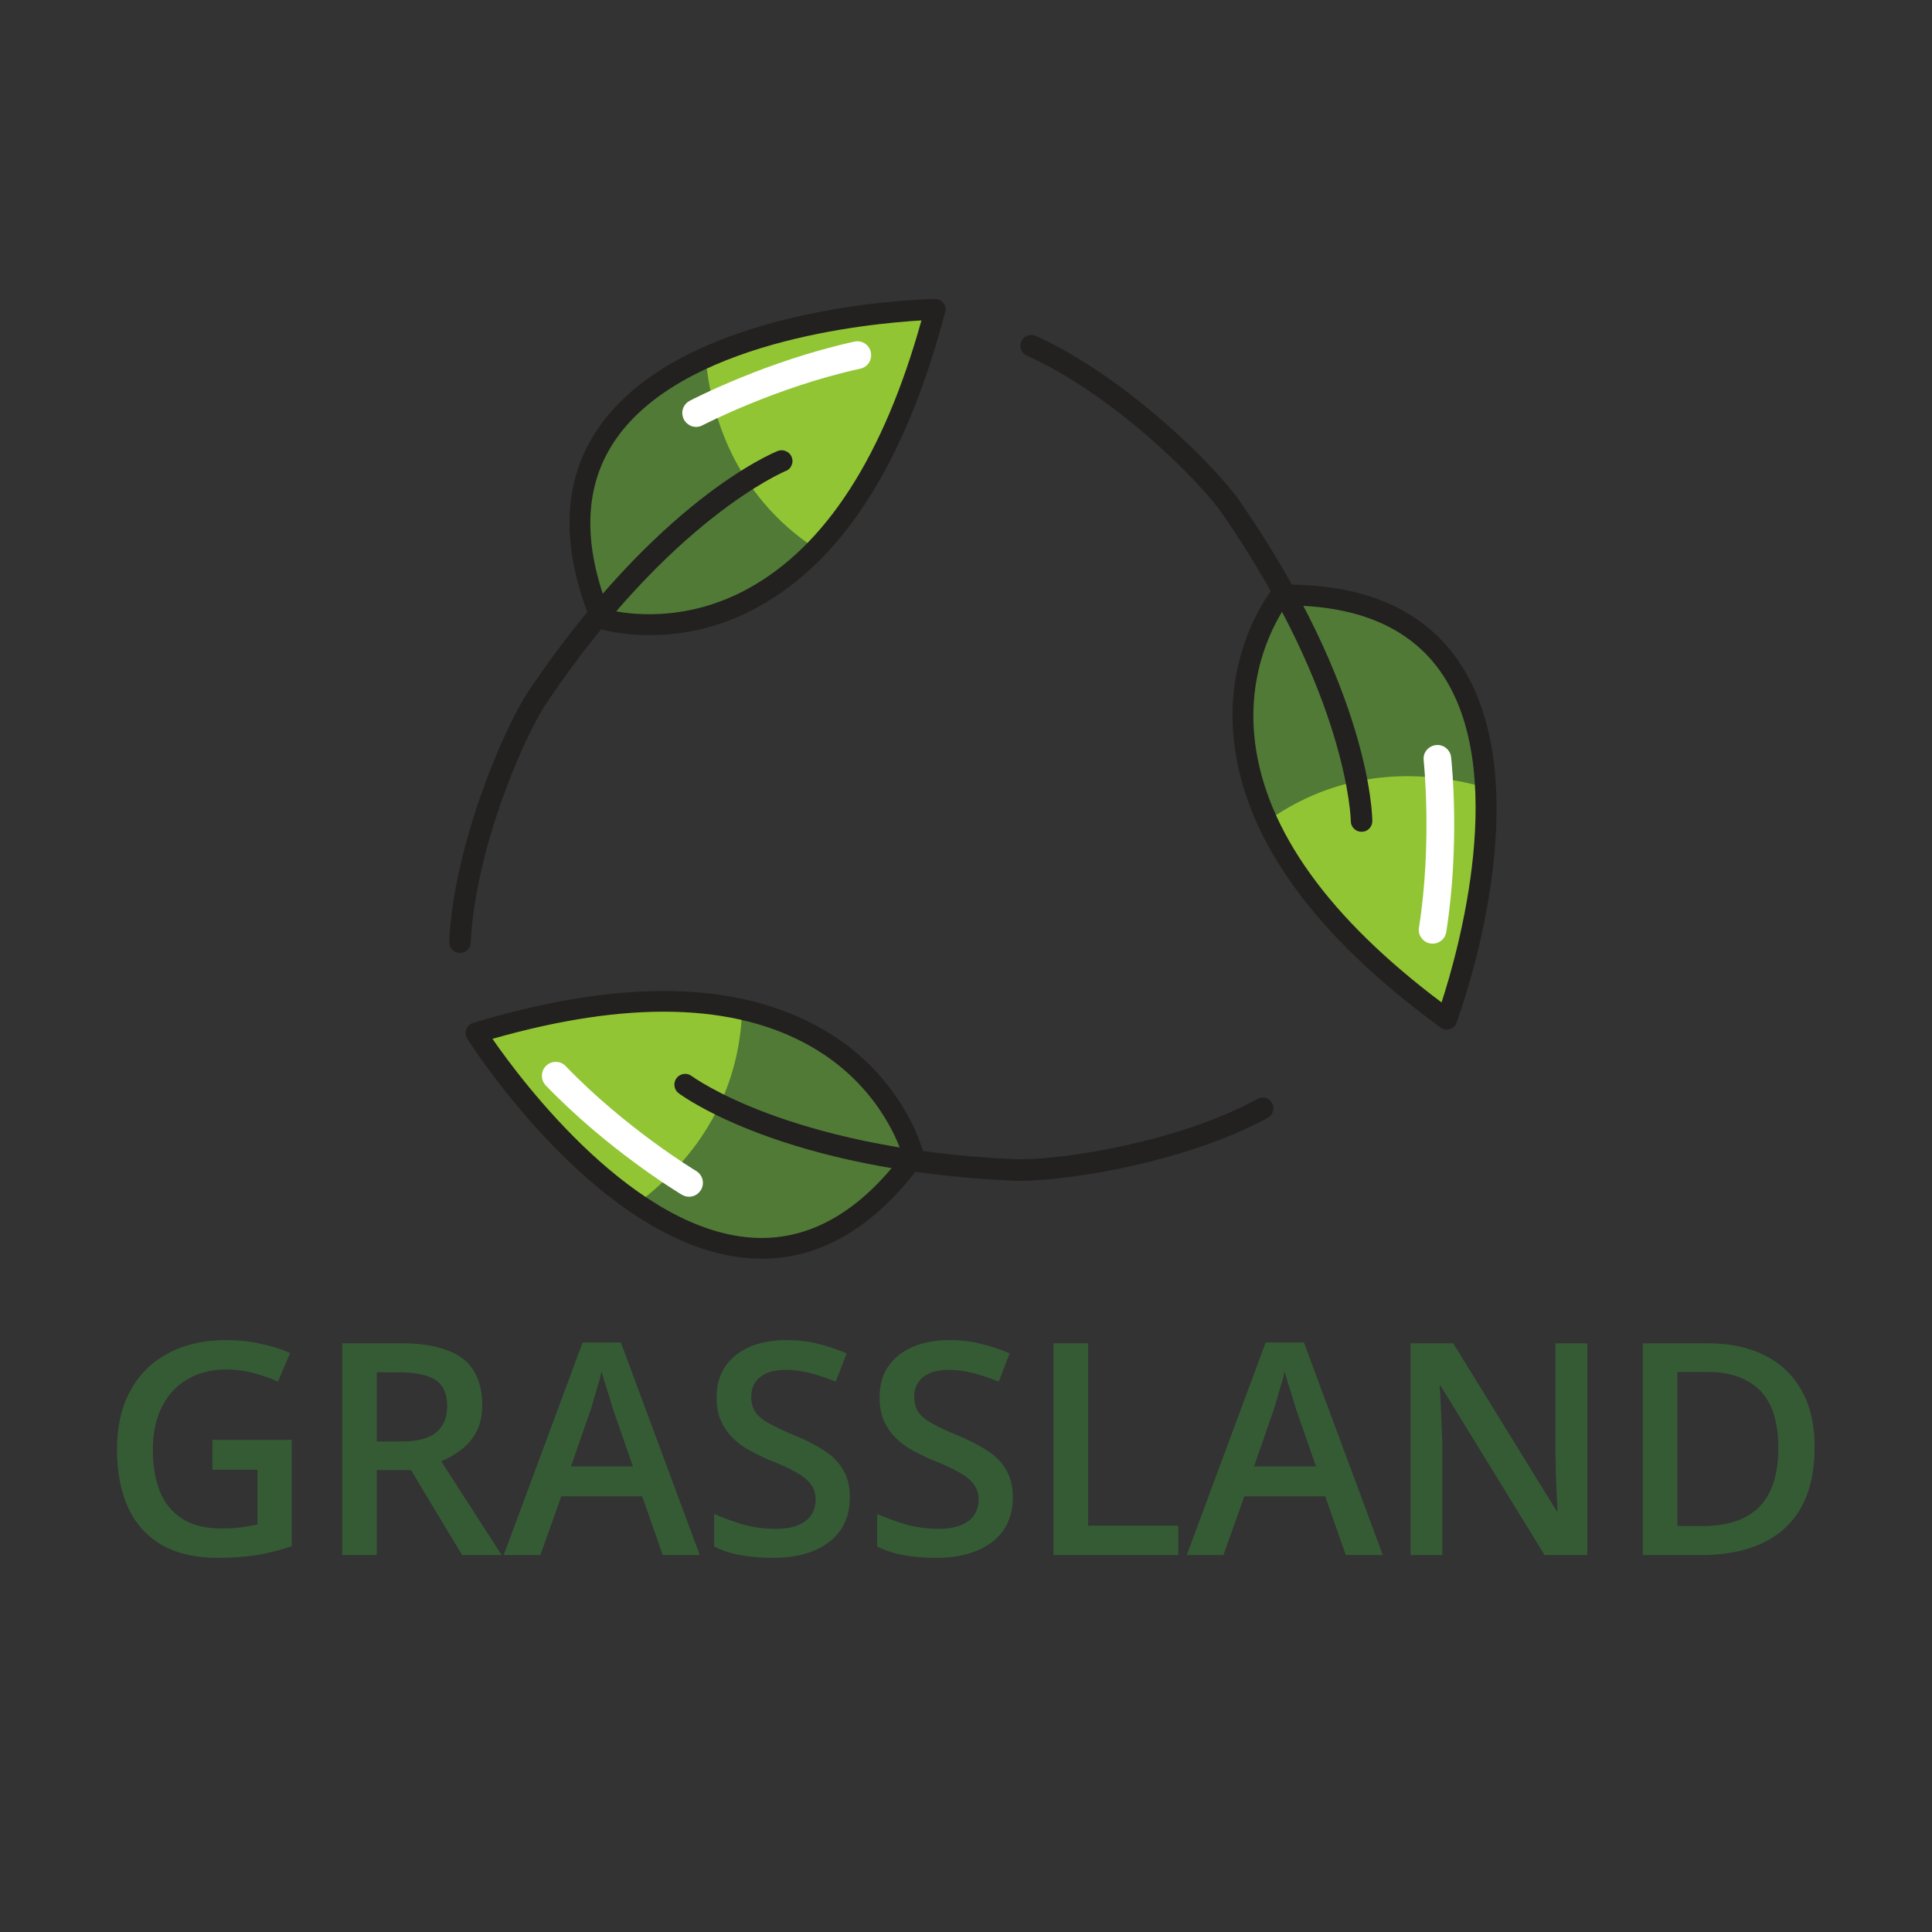 <svg version="1.2" preserveAspectRatio="xMidYMid meet" height="100" viewBox="0 0 75 75" zoomAndPan="magnify" width="100" xmlns:xlink="http://www.w3.org/1999/xlink" xmlns="http://www.w3.org/2000/svg"><rect x="0" y="0" width="75" height="75" fill="#333333" stroke="none"/><defs><clipPath id="2a59e94d48"><path d="M 22 11.605 L 37 11.605 L 37 25 L 22 25 Z M 22 11.605"></path></clipPath><clipPath id="45f9421eb3"><path d="M 17.398 17 L 31 17 L 31 37 L 17.398 37 Z M 17.398 17"></path></clipPath></defs><g id="8d9cd5fa1f"><path d="M 35.473 44.91 C 35.473 44.91 33.293 35.621 18.473 40.098 C 18.473 40.098 27.984 55.109 35.473 44.91 Z M 35.473 44.91" style="stroke:none;fill-rule:nonzero;fill:#507a35;fill-opacity:1;"></path><path d="M 18.473 40.098 C 18.473 40.098 21.125 44.277 24.727 46.727 C 26.418 45.465 28.691 43.062 28.809 39.191 C 26.344 38.648 23 38.73 18.473 40.098 Z M 18.473 40.098" style="stroke:none;fill-rule:nonzero;fill:#91c534;fill-opacity:1;"></path><path d="M 34.965 42.84 C 35.641 43.898 35.848 44.75 35.859 44.816 C 35.891 44.938 35.867 45.047 35.793 45.148 C 33.922 47.695 31.754 48.941 29.348 48.859 C 23.52 48.66 18.406 40.738 18.137 40.32 L 18.137 40.312 C 18.066 40.199 18.055 40.082 18.102 39.957 C 18.148 39.832 18.234 39.75 18.363 39.711 C 24.09 37.98 28.652 38.062 31.922 39.949 C 33.176 40.66 34.188 41.625 34.965 42.84 Z M 35.027 44.828 C 34.828 44.207 33.977 42.059 31.504 40.637 C 28.531 38.926 24.367 38.828 19.117 40.328 C 20.285 42.016 24.699 47.895 29.379 48.055 C 31.457 48.125 33.355 47.039 35.027 44.828 Z M 35.027 44.828" style="stroke:none;fill-rule:nonzero;fill:#232020;fill-opacity:1;"></path><path d="M 27.199 45.625 C 27.27 45.73 27.297 45.848 27.285 45.973 C 27.27 46.098 27.223 46.203 27.133 46.293 C 27.047 46.383 26.941 46.438 26.816 46.453 C 26.691 46.469 26.574 46.441 26.469 46.379 C 26.352 46.309 23.594 44.645 21.172 42.121 C 21.078 42.012 21.031 41.887 21.039 41.738 C 21.043 41.594 21.098 41.473 21.203 41.371 C 21.305 41.273 21.43 41.223 21.574 41.223 C 21.719 41.223 21.844 41.273 21.949 41.375 C 24.266 43.789 26.988 45.438 27.02 45.453 C 27.094 45.496 27.152 45.555 27.199 45.625 Z M 27.199 45.625" style="stroke:none;fill-rule:nonzero;fill:#ffffff;fill-opacity:1;"></path><path d="M 39.57 45.84 C 39.465 45.84 39.367 45.84 39.277 45.832 C 30.426 45.43 26.512 42.562 26.348 42.441 C 26.254 42.371 26.199 42.281 26.184 42.164 C 26.168 42.051 26.195 41.949 26.262 41.855 C 26.332 41.762 26.426 41.707 26.539 41.691 C 26.652 41.676 26.758 41.703 26.848 41.77 C 26.859 41.777 27.824 42.488 29.832 43.234 C 31.688 43.922 34.84 44.793 39.312 44.996 C 41.055 45.078 45.723 44.359 48.832 42.652 C 48.93 42.602 49.035 42.594 49.141 42.625 C 49.25 42.66 49.328 42.727 49.383 42.824 C 49.438 42.922 49.449 43.023 49.422 43.133 C 49.391 43.242 49.328 43.324 49.234 43.383 C 46.152 45.078 41.582 45.84 39.57 45.84 Z M 39.57 45.84" style="stroke:none;fill-rule:nonzero;fill:#232020;fill-opacity:1;"></path><path d="M 23.324 24.008 C 23.324 24.008 32.379 26.996 36.305 12.016 C 36.305 12.016 18.547 12.293 23.324 24.008 Z M 23.324 24.008" style="stroke:none;fill-rule:nonzero;fill:#507a35;fill-opacity:1;"></path><path d="M 36.305 12.016 C 36.305 12.016 31.359 12.098 27.391 13.887 C 27.582 15.988 28.449 19.188 31.68 21.309 C 33.426 19.484 35.102 16.586 36.305 12.016 Z M 36.305 12.016" style="stroke:none;fill-rule:nonzero;fill:#91c534;fill-opacity:1;"></path><g clip-path="url(#2a59e94d48)" clip-rule="nonzero"><path d="M 25.352 24.656 C 24.098 24.68 23.262 24.414 23.199 24.391 C 23.082 24.352 23.004 24.273 22.957 24.16 C 21.762 21.238 21.828 18.734 23.156 16.723 C 26.371 11.848 35.789 11.617 36.289 11.605 L 36.293 11.605 C 36.43 11.605 36.535 11.656 36.621 11.762 C 36.703 11.867 36.727 11.984 36.691 12.113 C 35.172 17.91 32.727 21.766 29.406 23.574 C 28.145 24.27 26.793 24.629 25.352 24.656 Z M 23.625 23.672 C 24.258 23.824 26.539 24.223 29.039 22.852 C 32.047 21.207 34.305 17.703 35.77 12.438 C 33.719 12.559 26.406 13.25 23.828 17.168 C 22.684 18.902 22.617 21.09 23.625 23.672 Z M 23.625 23.672" style="stroke:none;fill-rule:nonzero;fill:#232020;fill-opacity:1;"></path></g><path d="M 27.035 16.574 C 26.91 16.574 26.797 16.539 26.699 16.461 C 26.598 16.387 26.535 16.289 26.504 16.168 C 26.473 16.047 26.48 15.93 26.531 15.816 C 26.582 15.703 26.664 15.617 26.773 15.559 C 26.895 15.496 29.754 14.012 33.164 13.262 C 33.309 13.23 33.445 13.254 33.57 13.332 C 33.695 13.414 33.773 13.527 33.805 13.672 C 33.836 13.816 33.812 13.953 33.734 14.078 C 33.652 14.203 33.539 14.281 33.395 14.312 C 30.129 15.027 27.301 16.496 27.273 16.508 C 27.199 16.551 27.117 16.57 27.035 16.574 Z M 27.035 16.574" style="stroke:none;fill-rule:nonzero;fill:#ffffff;fill-opacity:1;"></path><g clip-path="url(#45f9421eb3)" clip-rule="nonzero"><path d="M 17.855 36.992 L 17.836 36.992 C 17.719 36.988 17.625 36.941 17.547 36.855 C 17.469 36.773 17.434 36.672 17.438 36.555 C 17.613 32.852 19.527 28.293 20.551 26.777 C 25.516 19.43 30.004 17.582 30.191 17.508 C 30.301 17.465 30.406 17.469 30.512 17.516 C 30.617 17.559 30.691 17.637 30.734 17.742 C 30.777 17.852 30.777 17.957 30.73 18.062 C 30.684 18.168 30.609 18.246 30.5 18.285 C 30.445 18.309 26.039 20.145 21.246 27.246 C 20.27 28.691 18.441 33.051 18.273 36.594 C 18.27 36.707 18.227 36.801 18.145 36.879 C 18.062 36.953 17.969 36.992 17.855 36.992 Z M 17.855 36.992" style="stroke:none;fill-rule:nonzero;fill:#232020;fill-opacity:1;"></path></g><path d="M 49.727 23.102 C 49.727 23.102 43.648 30.449 56.164 39.566 C 56.164 39.566 62.371 22.914 49.727 23.102 Z M 49.727 23.102" style="stroke:none;fill-rule:nonzero;fill:#507a35;fill-opacity:1;"></path><path d="M 56.164 39.566 C 56.164 39.566 57.891 34.926 57.664 30.574 C 55.641 29.988 52.352 29.629 49.199 31.871 C 50.258 34.164 52.34 36.785 56.164 39.566 Z M 56.164 39.566" style="stroke:none;fill-rule:nonzero;fill:#91c534;fill-opacity:1;"></path><path d="M 48.387 24.754 C 48.828 23.574 49.375 22.895 49.418 22.84 C 49.496 22.746 49.598 22.695 49.723 22.695 C 52.879 22.648 55.184 23.621 56.57 25.594 C 59.934 30.367 56.715 39.23 56.543 39.699 L 56.543 39.707 C 56.496 39.828 56.406 39.91 56.281 39.949 C 56.152 39.988 56.035 39.969 55.926 39.891 C 51.086 36.363 48.395 32.672 47.922 28.926 C 47.734 27.496 47.891 26.105 48.387 24.754 Z M 49.93 23.504 C 49.559 24.039 48.359 26.016 48.723 28.848 C 49.16 32.246 51.59 35.633 55.961 38.914 C 56.598 36.961 58.613 29.891 55.914 26.062 C 54.715 24.363 52.703 23.5 49.934 23.504 Z M 49.93 23.504" style="stroke:none;fill-rule:nonzero;fill:#232020;fill-opacity:1;"></path><path d="M 55.293 29.27 C 55.34 29.152 55.414 29.062 55.52 29 C 55.625 28.934 55.742 28.91 55.863 28.922 C 55.988 28.938 56.094 28.992 56.18 29.078 C 56.27 29.168 56.32 29.273 56.332 29.398 C 56.348 29.535 56.691 32.734 56.141 36.195 C 56.113 36.336 56.043 36.449 55.922 36.535 C 55.805 36.617 55.672 36.648 55.527 36.625 C 55.387 36.602 55.27 36.531 55.184 36.414 C 55.098 36.301 55.062 36.168 55.082 36.027 C 55.605 32.719 55.27 29.547 55.266 29.516 C 55.258 29.43 55.266 29.352 55.293 29.27 Z M 55.293 29.27" style="stroke:none;fill-rule:nonzero;fill:#ffffff;fill-opacity:1;"></path><path d="M 52.855 32.289 C 52.742 32.289 52.641 32.25 52.559 32.168 C 52.48 32.086 52.438 31.988 52.438 31.875 C 52.438 31.805 52.328 27.031 47.477 19.98 C 46.488 18.547 43.098 15.254 39.859 13.805 C 39.754 13.758 39.68 13.68 39.641 13.574 C 39.598 13.465 39.602 13.359 39.648 13.254 C 39.695 13.145 39.773 13.074 39.883 13.031 C 39.988 12.992 40.098 12.992 40.203 13.039 C 43.578 14.551 47.129 18 48.164 19.508 C 53.191 26.809 53.273 31.668 53.273 31.871 C 53.273 31.984 53.234 32.082 53.152 32.168 C 53.07 32.25 52.973 32.289 52.855 32.289 Z M 52.855 32.289" style="stroke:none;fill-rule:nonzero;fill:#232020;fill-opacity:1;"></path><g style="fill:#355b35;fill-opacity:1;"><g transform="translate(3.855, 60.366)"><path d="M 4.391 -4.469 L 7.469 -4.469 L 7.469 -0.344 C 7.039 -0.195 6.594 -0.082 6.125 0 C 5.664 0.07 5.148 0.109 4.578 0.109 C 3.742 0.109 3.035 -0.051 2.453 -0.375 C 1.867 -0.707 1.426 -1.191 1.125 -1.828 C 0.832 -2.461 0.688 -3.223 0.688 -4.109 C 0.688 -4.973 0.852 -5.719 1.188 -6.344 C 1.52 -6.977 2.004 -7.469 2.641 -7.812 C 3.273 -8.164 4.047 -8.344 4.953 -8.344 C 5.398 -8.344 5.832 -8.297 6.25 -8.203 C 6.664 -8.117 7.051 -8 7.406 -7.844 L 6.938 -6.734 C 6.656 -6.859 6.344 -6.969 6 -7.062 C 5.656 -7.156 5.297 -7.203 4.922 -7.203 C 4.336 -7.203 3.832 -7.07 3.406 -6.812 C 2.977 -6.562 2.648 -6.203 2.422 -5.734 C 2.191 -5.273 2.078 -4.727 2.078 -4.094 C 2.078 -3.488 2.164 -2.953 2.344 -2.484 C 2.531 -2.023 2.82 -1.664 3.219 -1.406 C 3.613 -1.156 4.117 -1.031 4.734 -1.031 C 5.047 -1.031 5.312 -1.047 5.531 -1.078 C 5.75 -1.109 5.953 -1.145 6.141 -1.188 L 6.141 -3.312 L 4.391 -3.312 Z M 4.391 -4.469" style="stroke:none"></path></g></g><g style="fill:#355b35;fill-opacity:1;"><g transform="translate(12.205, 60.366)"><path d="M 3.391 -8.219 C 4.098 -8.219 4.68 -8.129 5.141 -7.953 C 5.609 -7.785 5.953 -7.523 6.172 -7.172 C 6.398 -6.816 6.516 -6.367 6.516 -5.828 C 6.516 -5.422 6.441 -5.078 6.297 -4.797 C 6.148 -4.516 5.953 -4.281 5.703 -4.094 C 5.461 -3.906 5.203 -3.754 4.922 -3.641 L 7.266 0 L 5.734 0 L 3.75 -3.297 L 2.422 -3.297 L 2.422 0 L 1.078 0 L 1.078 -8.219 Z M 3.297 -7.094 L 2.422 -7.094 L 2.422 -4.406 L 3.359 -4.406 C 3.984 -4.406 4.438 -4.52 4.719 -4.75 C 5.008 -4.988 5.156 -5.332 5.156 -5.781 C 5.156 -6.258 5.004 -6.598 4.703 -6.797 C 4.398 -6.992 3.93 -7.094 3.297 -7.094 Z M 3.297 -7.094" style="stroke:none"></path></g></g><g style="fill:#355b35;fill-opacity:1;"><g transform="translate(19.555, 60.366)"><path d="M 6.172 0 L 5.375 -2.281 L 2.234 -2.281 L 1.422 0 L 0 0 L 3.062 -8.25 L 4.547 -8.25 L 7.609 0 Z M 5.016 -3.438 L 4.234 -5.688 C 4.203 -5.789 4.16 -5.93 4.109 -6.109 C 4.055 -6.285 4 -6.461 3.938 -6.641 C 3.883 -6.828 3.836 -6.988 3.797 -7.125 C 3.766 -6.969 3.719 -6.789 3.656 -6.594 C 3.602 -6.406 3.551 -6.227 3.5 -6.062 C 3.457 -5.906 3.422 -5.781 3.391 -5.688 L 2.609 -3.438 Z M 5.016 -3.438" style="stroke:none"></path></g></g><g style="fill:#355b35;fill-opacity:1;"><g transform="translate(27.163, 60.366)"><path d="M 5.828 -2.234 C 5.828 -1.742 5.707 -1.32 5.469 -0.969 C 5.227 -0.625 4.883 -0.359 4.438 -0.172 C 4 0.016 3.473 0.109 2.859 0.109 C 2.555 0.109 2.266 0.094 1.984 0.062 C 1.711 0.031 1.457 -0.016 1.219 -0.078 C 0.977 -0.148 0.758 -0.234 0.562 -0.328 L 0.562 -1.594 C 0.895 -1.445 1.266 -1.312 1.672 -1.188 C 2.086 -1.07 2.508 -1.016 2.938 -1.016 C 3.289 -1.016 3.582 -1.062 3.812 -1.156 C 4.039 -1.25 4.211 -1.379 4.328 -1.547 C 4.441 -1.723 4.5 -1.926 4.5 -2.156 C 4.5 -2.395 4.43 -2.598 4.297 -2.766 C 4.16 -2.941 3.961 -3.098 3.703 -3.234 C 3.441 -3.379 3.109 -3.531 2.703 -3.688 C 2.441 -3.801 2.188 -3.926 1.938 -4.062 C 1.688 -4.195 1.469 -4.359 1.281 -4.547 C 1.094 -4.734 0.941 -4.953 0.828 -5.203 C 0.711 -5.461 0.656 -5.77 0.656 -6.125 C 0.656 -6.594 0.766 -6.988 0.984 -7.312 C 1.211 -7.645 1.531 -7.898 1.938 -8.078 C 2.344 -8.254 2.82 -8.344 3.375 -8.344 C 3.801 -8.344 4.203 -8.297 4.578 -8.203 C 4.961 -8.109 5.336 -7.984 5.703 -7.828 L 5.281 -6.734 C 4.945 -6.867 4.617 -6.977 4.297 -7.062 C 3.984 -7.145 3.66 -7.188 3.328 -7.188 C 3.047 -7.188 2.805 -7.145 2.609 -7.062 C 2.41 -6.977 2.258 -6.859 2.156 -6.703 C 2.051 -6.547 2 -6.359 2 -6.141 C 2 -5.898 2.055 -5.695 2.172 -5.531 C 2.285 -5.375 2.469 -5.227 2.719 -5.094 C 2.969 -4.957 3.289 -4.805 3.688 -4.641 C 4.145 -4.453 4.531 -4.254 4.844 -4.047 C 5.156 -3.848 5.395 -3.602 5.562 -3.312 C 5.738 -3.031 5.828 -2.672 5.828 -2.234 Z M 5.828 -2.234" style="stroke:none"></path></g></g><g style="fill:#355b35;fill-opacity:1;"><g transform="translate(33.49, 60.366)"><path d="M 5.828 -2.234 C 5.828 -1.742 5.707 -1.32 5.469 -0.969 C 5.227 -0.625 4.883 -0.359 4.438 -0.172 C 4 0.016 3.473 0.109 2.859 0.109 C 2.555 0.109 2.266 0.094 1.984 0.062 C 1.711 0.031 1.457 -0.016 1.219 -0.078 C 0.977 -0.148 0.758 -0.234 0.562 -0.328 L 0.562 -1.594 C 0.895 -1.445 1.266 -1.312 1.672 -1.188 C 2.086 -1.07 2.508 -1.016 2.938 -1.016 C 3.289 -1.016 3.582 -1.062 3.812 -1.156 C 4.039 -1.25 4.211 -1.379 4.328 -1.547 C 4.441 -1.723 4.5 -1.926 4.5 -2.156 C 4.5 -2.395 4.43 -2.598 4.297 -2.766 C 4.16 -2.941 3.961 -3.098 3.703 -3.234 C 3.441 -3.379 3.109 -3.531 2.703 -3.688 C 2.441 -3.801 2.188 -3.926 1.938 -4.062 C 1.688 -4.195 1.469 -4.359 1.281 -4.547 C 1.094 -4.734 0.941 -4.953 0.828 -5.203 C 0.711 -5.461 0.656 -5.77 0.656 -6.125 C 0.656 -6.594 0.766 -6.988 0.984 -7.312 C 1.211 -7.645 1.531 -7.898 1.938 -8.078 C 2.344 -8.254 2.82 -8.344 3.375 -8.344 C 3.801 -8.344 4.203 -8.297 4.578 -8.203 C 4.961 -8.109 5.336 -7.984 5.703 -7.828 L 5.281 -6.734 C 4.945 -6.867 4.617 -6.977 4.297 -7.062 C 3.984 -7.145 3.66 -7.188 3.328 -7.188 C 3.047 -7.188 2.805 -7.145 2.609 -7.062 C 2.41 -6.977 2.258 -6.859 2.156 -6.703 C 2.051 -6.547 2 -6.359 2 -6.141 C 2 -5.898 2.055 -5.695 2.172 -5.531 C 2.285 -5.375 2.469 -5.227 2.719 -5.094 C 2.969 -4.957 3.289 -4.805 3.688 -4.641 C 4.145 -4.453 4.531 -4.254 4.844 -4.047 C 5.156 -3.848 5.395 -3.602 5.562 -3.312 C 5.738 -3.031 5.828 -2.672 5.828 -2.234 Z M 5.828 -2.234" style="stroke:none"></path></g></g><g style="fill:#355b35;fill-opacity:1;"><g transform="translate(39.817, 60.366)"><path d="M 1.078 0 L 1.078 -8.219 L 2.422 -8.219 L 2.422 -1.141 L 5.922 -1.141 L 5.922 0 Z M 1.078 0" style="stroke:none"></path></g></g><g style="fill:#355b35;fill-opacity:1;"><g transform="translate(46.071, 60.366)"><path d="M 6.172 0 L 5.375 -2.281 L 2.234 -2.281 L 1.422 0 L 0 0 L 3.062 -8.25 L 4.547 -8.25 L 7.609 0 Z M 5.016 -3.438 L 4.234 -5.688 C 4.203 -5.789 4.16 -5.93 4.109 -6.109 C 4.055 -6.285 4 -6.461 3.938 -6.641 C 3.883 -6.828 3.836 -6.988 3.797 -7.125 C 3.766 -6.969 3.719 -6.789 3.656 -6.594 C 3.602 -6.406 3.551 -6.227 3.5 -6.062 C 3.457 -5.906 3.422 -5.781 3.391 -5.688 L 2.609 -3.438 Z M 5.016 -3.438" style="stroke:none"></path></g></g><g style="fill:#355b35;fill-opacity:1;"><g transform="translate(53.68, 60.366)"><path d="M 7.938 0 L 6.281 0 L 2.25 -6.562 L 2.203 -6.562 C 2.223 -6.344 2.238 -6.109 2.25 -5.859 C 2.258 -5.609 2.27 -5.352 2.281 -5.094 C 2.289 -4.832 2.301 -4.566 2.312 -4.297 L 2.312 0 L 1.078 0 L 1.078 -8.219 L 2.734 -8.219 L 6.75 -1.703 L 6.781 -1.703 C 6.781 -1.891 6.77 -2.109 6.75 -2.359 C 6.738 -2.609 6.727 -2.863 6.719 -3.125 C 6.719 -3.395 6.711 -3.648 6.703 -3.891 L 6.703 -8.219 L 7.938 -8.219 Z M 7.938 0" style="stroke:none"></path></g></g><g style="fill:#355b35;fill-opacity:1;"><g transform="translate(62.693, 60.366)"><path d="M 7.75 -4.188 C 7.75 -3.258 7.578 -2.484 7.234 -1.859 C 6.891 -1.242 6.391 -0.781 5.734 -0.469 C 5.078 -0.156 4.285 0 3.359 0 L 1.078 0 L 1.078 -8.219 L 3.609 -8.219 C 4.461 -8.219 5.195 -8.062 5.812 -7.75 C 6.426 -7.445 6.898 -7 7.234 -6.406 C 7.578 -5.812 7.75 -5.07 7.75 -4.188 Z M 6.344 -4.156 C 6.344 -4.82 6.238 -5.375 6.031 -5.812 C 5.82 -6.25 5.508 -6.57 5.094 -6.781 C 4.688 -7 4.18 -7.109 3.578 -7.109 L 2.422 -7.109 L 2.422 -1.125 L 3.391 -1.125 C 4.379 -1.125 5.117 -1.375 5.609 -1.875 C 6.098 -2.383 6.344 -3.145 6.344 -4.156 Z M 6.344 -4.156" style="stroke:none"></path></g></g></g></svg>